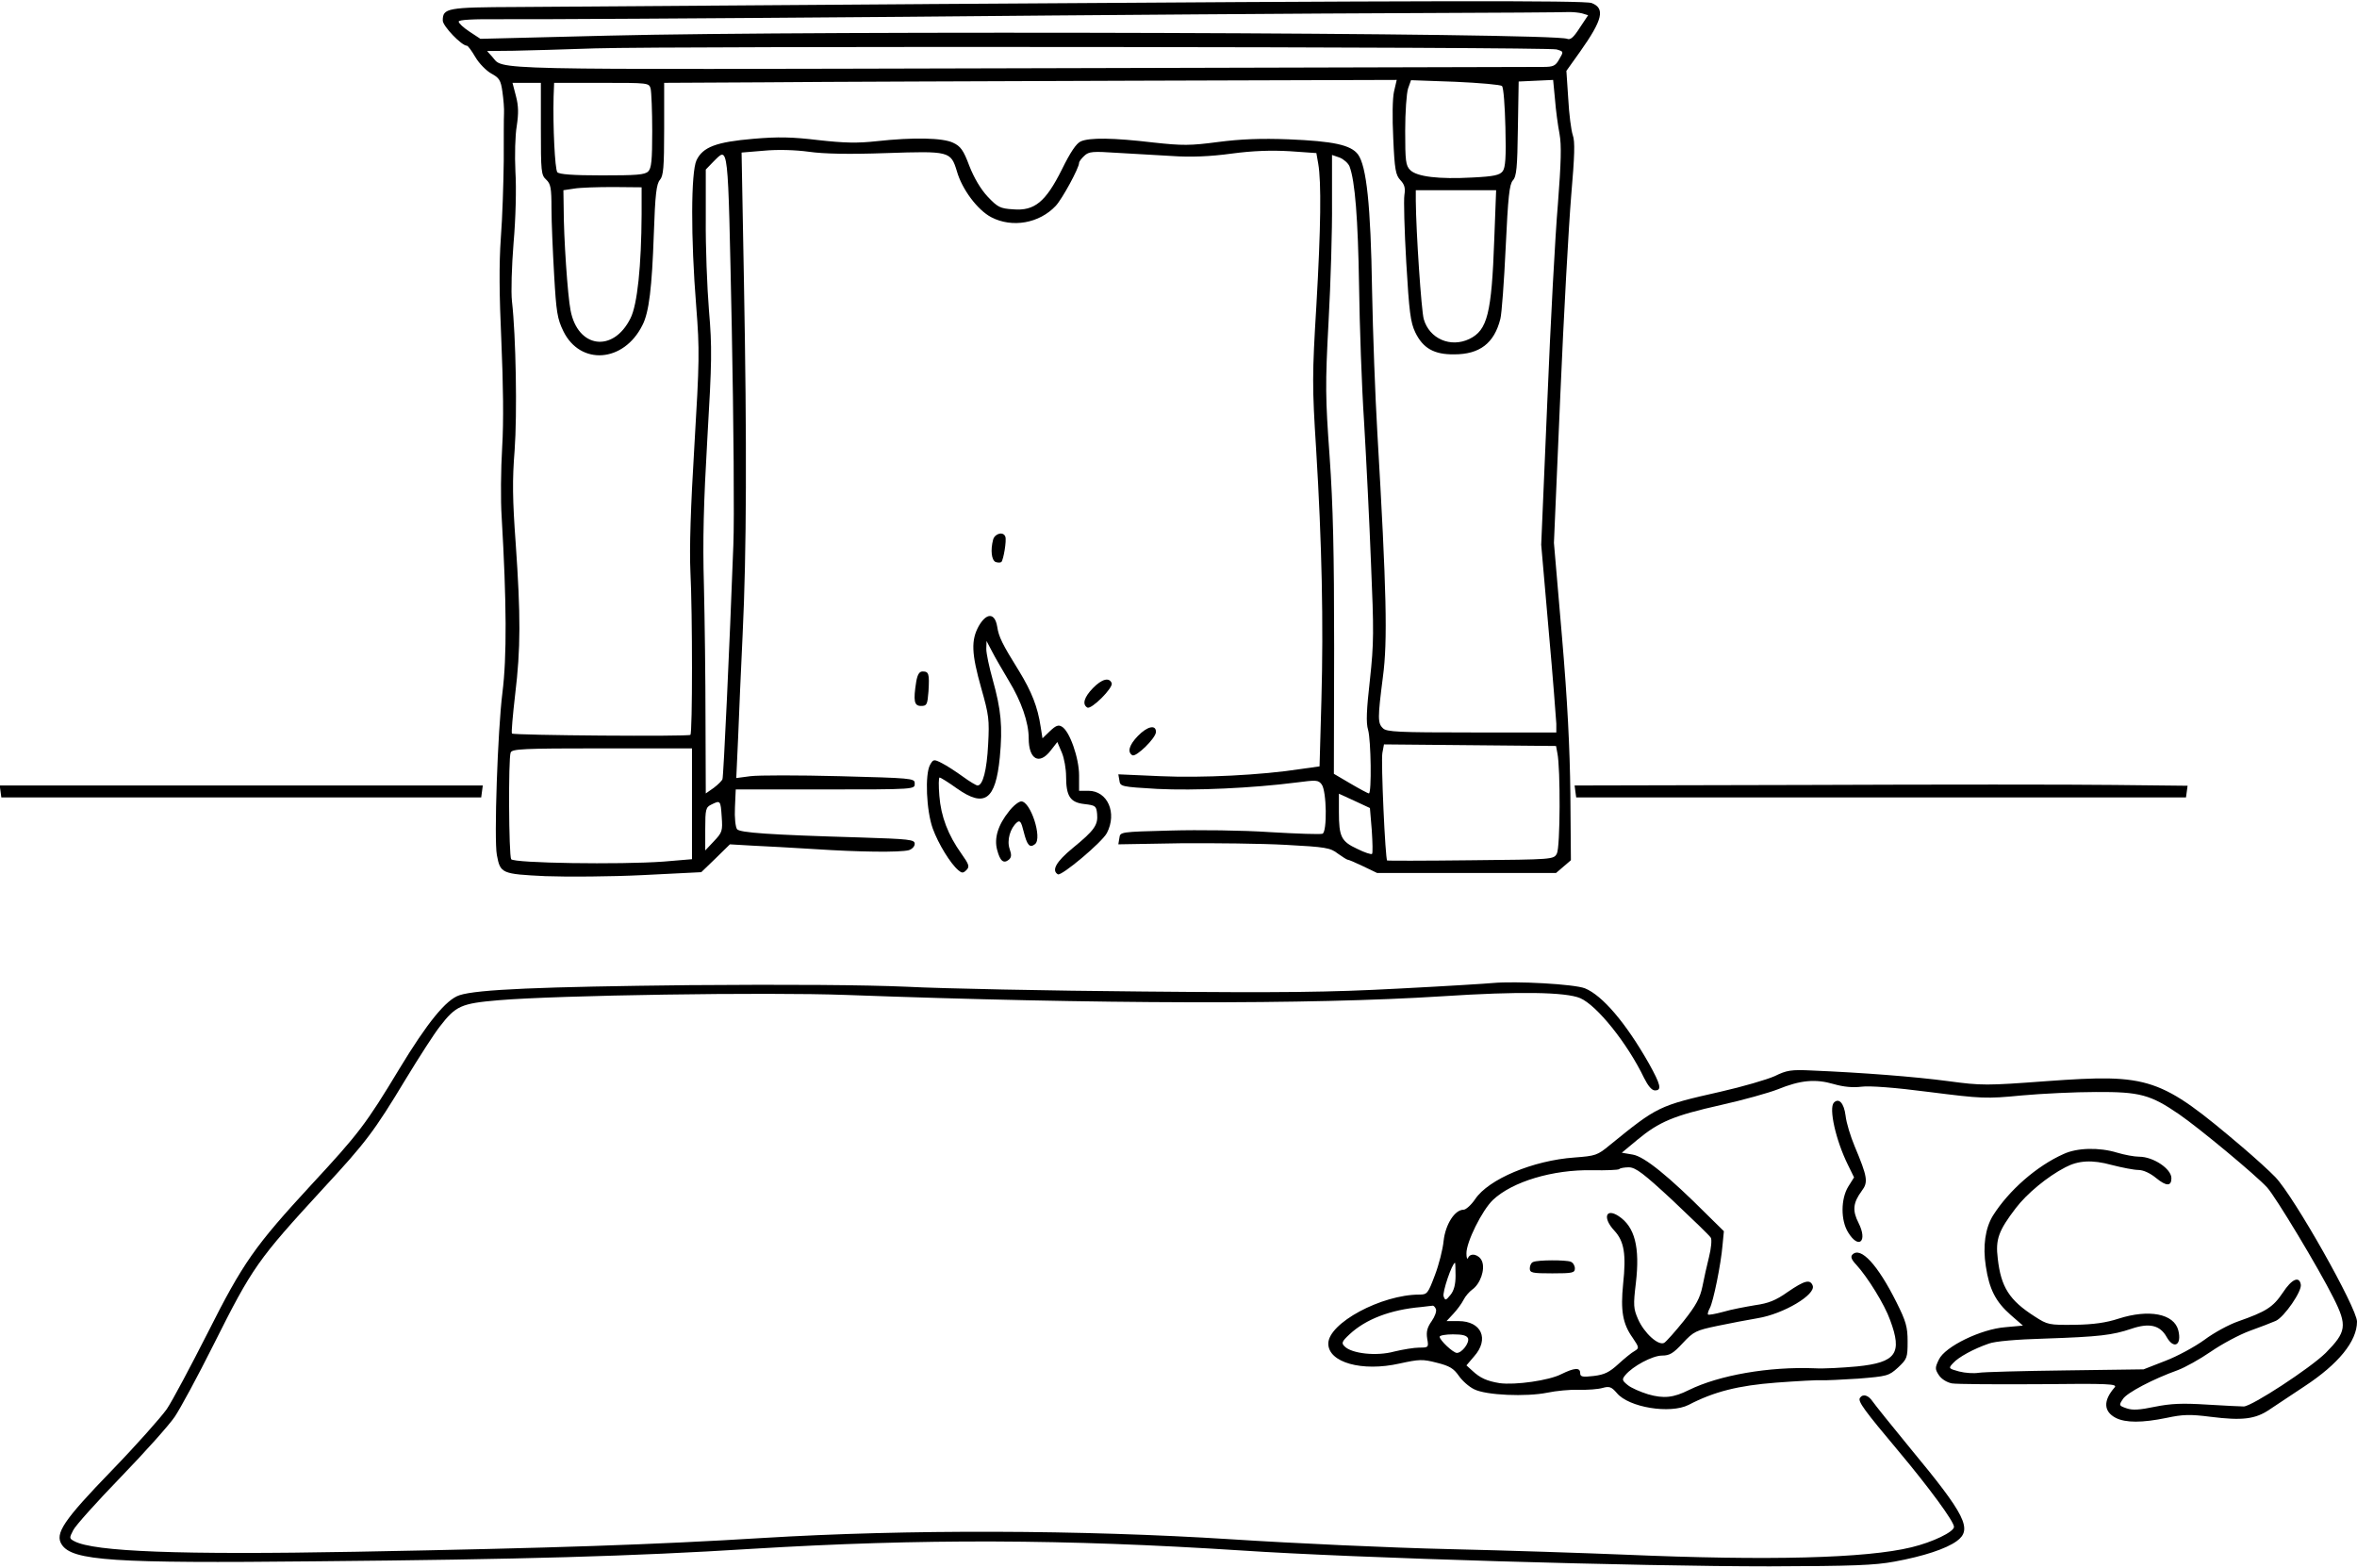 <?xml version="1.0" encoding="UTF-8" standalone="yes"?>
<svg version="1.0" xmlns="http://www.w3.org/2000/svg" width="235mm" height="156.354mm" viewBox="0 0 889 591" preserveAspectRatio="xMidYMid meet">
  <g transform="translate(0,591) scale(0.1,-0.1)" fill="#000000" stroke="none">
    <path d="M3495 5897 c-715 -5 -1411 -10 -1546 -11 -263 -1 -279 -4 -279 -51 0
-21 71 -95 91 -95 4 0 18 -19 32 -43 14 -24 41 -51 60 -62 30 -16 36 -25 42
-69 4 -28 7 -64 6 -81 -1 -16 -1 -97 -1 -180 -1 -82 -5 -213 -11 -290 -7 -99
-6 -213 2 -390 7 -163 9 -302 3 -400 -5 -83 -6 -200 -2 -260 19 -325 20 -530
3 -665 -18 -143 -32 -554 -21 -612 13 -70 18 -72 183 -80 81 -3 247 -2 368 4
l220 11 54 52 54 53 86 -5 c47 -2 152 -8 234 -13 166 -11 321 -13 355 -4 12 4
22 14 22 24 0 16 -19 18 -207 24 -344 10 -452 18 -463 31 -6 8 -10 44 -8 82
l3 68 315 0 c373 0 360 0 360 24 0 18 -15 19 -283 26 -156 4 -307 4 -337 0
l-53 -7 7 153 c3 85 11 260 17 389 15 310 16 726 5 1326 l-9 491 84 7 c52 5
119 3 170 -4 57 -8 150 -10 292 -5 238 8 243 7 266 -68 19 -68 78 -147 130
-174 79 -41 181 -23 243 43 25 27 88 143 88 162 0 5 9 17 20 27 17 16 32 17
122 11 57 -3 150 -9 208 -12 71 -5 144 -2 225 9 82 11 151 13 220 9 l100 -7 7
-40 c12 -69 10 -240 -7 -535 -16 -262 -16 -305 -1 -540 22 -360 28 -658 20
-948 l-7 -250 -71 -10 c-148 -23 -372 -34 -529 -27 l-159 7 4 -23 c3 -23 6
-24 143 -32 140 -7 359 3 523 24 77 10 84 10 97 -7 19 -25 21 -180 3 -186 -7
-3 -96 0 -198 6 -102 7 -270 9 -375 6 -190 -5 -190 -5 -193 -28 l-4 -24 234 4
c128 1 307 -1 398 -6 150 -8 168 -11 196 -33 17 -12 34 -23 37 -23 4 0 30 -11
59 -25 l52 -25 337 0 338 0 28 24 28 24 -2 249 c-2 173 -11 354 -32 598 l-30
350 24 555 c13 305 32 644 41 753 13 152 15 206 6 230 -6 18 -14 79 -17 137
l-7 105 52 73 c85 120 95 163 43 183 -28 10 -623 9 -2508 -4z m2472 -35 l23
-7 -32 -48 c-23 -36 -35 -46 -47 -41 -50 23 -2816 32 -3618 12 l-481 -12 -41
27 c-23 15 -41 32 -41 38 0 7 53 10 168 9 92 -1 770 3 1507 9 737 7 1599 13
1915 14 316 1 586 3 600 4 14 0 35 -2 47 -5z m-96 -136 c27 -8 27 -8 10 -37
-14 -25 -22 -29 -61 -29 -25 0 -910 -2 -1968 -5 -2068 -5 -1949 -8 -1996 44
l-19 21 99 1 c54 1 194 5 309 9 286 9 3593 6 3626 -4z m-613 -158 c-6 -26 -7
-98 -3 -178 5 -117 9 -138 27 -157 16 -17 19 -30 15 -56 -3 -19 0 -133 7 -254
11 -188 16 -226 34 -264 29 -60 71 -84 147 -83 96 0 151 42 174 134 5 19 14
140 20 269 9 192 14 238 27 253 14 15 17 48 19 195 l3 178 65 3 65 3 7 -73 c3
-40 11 -99 17 -130 8 -44 6 -107 -6 -265 -10 -114 -28 -450 -40 -746 l-23
-539 28 -321 c16 -177 28 -337 29 -354 l0 -33 -319 0 c-277 0 -322 2 -335 16
-20 19 -20 38 0 194 18 134 14 320 -21 920 -8 135 -17 378 -20 540 -5 319 -21
466 -53 510 -27 36 -93 50 -262 57 -103 4 -180 1 -265 -10 -106 -14 -135 -14
-245 -2 -152 18 -241 19 -274 4 -17 -8 -39 -41 -71 -106 -61 -122 -103 -157
-184 -150 -49 3 -58 8 -96 48 -26 28 -51 70 -69 116 -22 59 -33 74 -61 87 -39
19 -151 21 -288 6 -73 -8 -121 -7 -220 4 -100 12 -152 13 -245 5 -141 -12
-191 -31 -215 -81 -21 -45 -22 -291 -1 -552 13 -165 12 -206 -7 -525 -14 -229
-19 -389 -15 -473 8 -159 8 -609 0 -617 -7 -7 -666 -2 -673 5 -3 2 3 69 12
147 21 173 21 298 2 571 -12 165 -13 238 -4 350 10 137 5 431 -10 562 -4 35
-1 132 6 220 8 90 11 207 7 269 -3 61 -1 138 5 172 7 47 7 75 -3 113 l-13 50
53 0 54 0 0 -173 c0 -161 1 -175 20 -192 17 -16 20 -31 20 -109 0 -50 5 -163
10 -250 8 -141 12 -166 35 -213 64 -130 228 -118 298 23 25 48 36 142 43 344
5 150 10 189 23 204 13 15 16 46 16 192 l0 174 383 2 c210 2 832 4 1381 6
l999 3 -10 -43z m407 20 c6 -5 11 -75 13 -156 3 -113 0 -151 -10 -165 -11 -15
-33 -20 -114 -24 -127 -7 -210 3 -235 28 -17 17 -19 34 -19 148 0 70 5 142 11
160 l11 31 167 -6 c91 -4 171 -11 176 -16z m-3211 -10 c3 -13 6 -85 6 -160 0
-110 -3 -140 -15 -152 -13 -13 -45 -15 -175 -15 -110 0 -161 4 -168 12 -9 11
-17 173 -14 285 l2 52 179 0 c177 0 179 0 185 -22z m306 -898 c7 -358 10 -728
6 -823 -14 -379 -37 -873 -41 -883 -2 -6 -17 -21 -33 -33 l-30 -21 -1 277 c0
153 -3 382 -6 508 -5 171 -1 313 13 555 17 289 18 342 6 482 -7 86 -13 241
-12 344 l0 187 28 29 c59 58 55 87 70 -622z m2330 605 c21 -55 32 -199 36
-450 2 -148 10 -380 19 -515 8 -135 20 -374 26 -531 11 -257 11 -302 -4 -440
-13 -114 -15 -163 -7 -189 11 -38 14 -240 3 -240 -3 0 -35 17 -69 37 l-63 37
1 475 c0 361 -4 535 -17 721 -16 223 -17 269 -4 510 8 146 14 347 13 446 l0
182 29 -10 c15 -6 32 -21 37 -33z m-2670 -180 c-1 -195 -16 -342 -42 -393 -65
-131 -199 -113 -226 30 -11 55 -26 274 -26 388 l-1 65 40 6 c22 4 88 6 148 6
l107 -1 0 -101z m3216 -95 c-10 -281 -26 -343 -94 -376 -71 -34 -151 1 -172
75 -9 31 -29 328 -30 446 l0 40 151 0 152 0 -7 -185z m238 -1938 c12 -57 11
-356 -2 -379 -12 -22 -15 -22 -325 -25 -171 -2 -314 -2 -315 -1 -7 3 -24 376
-18 406 l6 32 324 -3 325 -3 5 -27z m-3264 -191 l0 -209 -107 -9 c-165 -12
-565 -6 -575 9 -9 15 -11 379 -2 402 5 14 45 16 345 16 l339 0 0 -209z m2564
-100 c3 -46 4 -86 1 -89 -3 -3 -28 5 -56 19 -60 28 -69 45 -69 139 l0 69 59
-27 58 -27 7 -84z m-2452 52 c4 -55 2 -60 -29 -93 l-33 -35 0 81 c0 74 2 82
23 92 34 17 35 16 39 -45z"/>
    <path d="M3746 3878 c-11 -41 -6 -78 9 -85 9 -3 18 -3 22 0 8 9 20 80 15 95
-7 21 -39 13 -46 -10z"/>
    <path d="M3692 3552 c-30 -54 -28 -104 9 -235 29 -102 31 -119 26 -212 -5 -98
-20 -155 -40 -155 -5 0 -30 15 -56 34 -25 18 -60 41 -78 50 -31 16 -33 15 -45
-6 -20 -36 -14 -173 10 -240 21 -58 67 -133 97 -158 13 -11 18 -11 30 1 13 13
10 21 -19 62 -50 70 -77 140 -83 218 -3 38 -3 69 1 69 4 0 33 -18 65 -41 105
-74 146 -44 162 117 11 117 5 179 -27 294 -13 46 -24 98 -24 115 l1 30 21 -40
c11 -22 40 -71 63 -110 47 -77 75 -157 75 -217 0 -80 40 -102 83 -46 l25 32
17 -40 c9 -21 16 -62 16 -89 0 -75 15 -99 69 -105 42 -5 45 -7 48 -37 4 -42
-10 -62 -92 -129 -62 -51 -81 -84 -56 -99 13 -8 167 121 185 156 39 75 3 159
-70 159 l-35 0 0 58 c0 66 -36 168 -65 184 -13 8 -23 4 -45 -17 l-28 -27 -7
44 c-11 74 -34 132 -81 209 -64 103 -77 129 -83 169 -9 52 -40 52 -69 2z"/>
    <path d="M3456 3343 c-12 -75 -8 -93 18 -93 22 0 24 5 28 55 4 67 1 75 -22 75
-12 0 -19 -10 -24 -37z"/>
    <path d="M4122 3317 c-33 -34 -41 -61 -21 -73 15 -9 99 75 92 92 -9 23 -37 16
-71 -19z"/>
    <path d="M4292 3137 c-33 -34 -41 -61 -21 -73 14 -8 89 65 89 88 0 29 -33 21
-68 -15z"/>
    <path d="M6817 2952 l-878 -2 3 -23 3 -22 1150 0 1150 0 3 22 3 22 -278 3
c-153 2 -673 2 -1156 0z"/>
    <path d="M2 2928 l3 -23 905 0 905 0 3 23 3 22 -911 0 -911 0 3 -22z"/>
    <path d="M3806 2853 c-42 -52 -57 -102 -45 -146 11 -42 24 -53 44 -37 10 9 11
18 3 41 -11 32 2 78 28 100 11 9 16 2 25 -35 13 -52 23 -63 43 -47 28 23 -17
161 -52 161 -9 0 -30 -16 -46 -37z"/>
    <path d="M5630 2205 c-19 -2 -179 -12 -355 -21 -263 -14 -434 -16 -965 -11
-355 3 -755 11 -890 18 -160 7 -445 9 -820 6 -558 -6 -801 -16 -867 -38 -50
-16 -121 -103 -227 -278 -126 -209 -154 -245 -331 -436 -214 -232 -258 -294
-392 -560 -64 -126 -133 -256 -154 -287 -22 -31 -114 -135 -207 -231 -184
-190 -216 -239 -189 -280 40 -61 193 -71 957 -63 773 7 1198 19 1645 47 642
39 1179 37 1845 -6 435 -29 1499 -60 1995 -60 315 1 396 4 471 18 109 20 194
48 234 77 61 44 34 98 -174 349 -70 85 -134 165 -143 178 -16 24 -37 30 -48
13 -8 -13 16 -46 147 -202 114 -136 208 -264 208 -284 0 -19 -81 -58 -160 -77
-171 -42 -541 -51 -1080 -28 -146 6 -445 16 -665 21 -220 5 -589 22 -820 37
-567 36 -1225 38 -1768 5 -407 -25 -781 -38 -1537 -52 -660 -12 -986 0 -1060
40 -19 10 -19 12 -4 41 8 17 90 108 180 201 91 94 182 196 203 227 21 31 87
153 146 271 148 295 166 320 414 590 162 175 192 215 311 412 51 84 109 174
129 199 60 78 80 87 221 99 223 19 1012 31 1311 20 950 -35 1749 -37 2249 -5
290 19 465 16 520 -7 63 -27 178 -170 241 -301 15 -30 29 -47 41 -47 27 0 22
21 -23 102 -87 153 -175 256 -241 283 -41 16 -260 28 -348 20z"/>
    <path d="M6694 1854 c-29 -13 -121 -40 -205 -59 -234 -53 -237 -55 -417 -201
-47 -39 -54 -41 -133 -47 -157 -11 -325 -82 -375 -157 -15 -22 -35 -40 -44
-40 -33 0 -68 -55 -75 -117 -3 -32 -18 -91 -33 -130 -26 -69 -29 -73 -58 -73
-144 0 -344 -108 -344 -185 0 -71 127 -107 269 -75 74 16 86 17 140 3 49 -12
64 -22 83 -49 13 -19 39 -42 58 -51 45 -23 197 -29 276 -13 33 7 86 12 119 11
33 -1 73 2 90 7 25 7 33 4 53 -19 45 -55 202 -80 271 -45 96 50 187 73 331 84
80 6 156 10 170 9 14 -1 76 2 139 6 109 9 115 10 150 42 34 32 36 37 36 98 0
55 -6 76 -42 148 -71 142 -135 211 -166 180 -8 -8 -4 -19 14 -38 43 -47 107
-150 128 -209 47 -126 23 -160 -125 -175 -55 -5 -126 -9 -159 -7 -173 7 -361
-26 -475 -82 -58 -29 -95 -33 -154 -16 -29 9 -64 24 -77 35 -21 17 -22 21 -9
37 28 34 103 74 139 74 28 0 42 8 78 47 41 44 50 48 131 65 48 10 116 23 152
29 97 16 220 89 207 123 -10 25 -31 19 -94 -24 -45 -32 -73 -43 -123 -50 -36
-6 -90 -16 -120 -25 -30 -8 -56 -13 -58 -10 -2 2 1 13 7 24 13 24 42 165 48
238 l5 52 -64 63 c-144 144 -236 219 -280 226 l-41 7 59 49 c82 68 137 91 315
131 85 19 181 46 214 59 86 35 142 40 211 20 38 -11 73 -14 105 -10 30 4 126
-3 256 -20 198 -25 214 -26 348 -13 77 7 203 13 280 13 166 1 206 -10 314 -84
77 -53 290 -230 332 -276 32 -35 194 -304 250 -416 53 -105 49 -129 -29 -208
-59 -58 -278 -201 -309 -202 -10 0 -72 3 -138 7 -94 6 -137 4 -197 -8 -58 -12
-84 -14 -107 -6 -29 10 -30 11 -14 35 15 24 115 76 207 109 27 10 83 41 125
70 42 29 108 64 146 78 39 14 83 31 99 38 32 15 99 112 94 137 -6 33 -34 21
-68 -31 -37 -55 -63 -71 -168 -108 -35 -12 -92 -43 -128 -70 -36 -26 -102 -62
-147 -79 l-82 -32 -295 -4 c-162 -2 -310 -6 -327 -9 -18 -3 -51 -1 -74 5 -40
11 -41 12 -22 32 20 22 76 53 134 73 23 9 106 16 211 19 208 7 255 13 327 37
67 23 108 14 133 -31 27 -48 58 -31 44 25 -16 63 -111 81 -226 44 -46 -15 -94
-22 -165 -23 -97 -1 -102 0 -150 31 -96 61 -128 111 -140 219 -9 72 3 105 68
190 41 54 119 119 187 154 49 26 101 29 174 9 39 -10 85 -19 101 -19 19 0 45
-12 68 -31 38 -31 57 -31 57 0 0 35 -68 81 -122 81 -18 0 -55 7 -82 15 -68 21
-152 19 -203 -5 -101 -45 -206 -137 -266 -232 -29 -47 -39 -115 -27 -191 13
-87 37 -134 94 -184 l46 -40 -66 -6 c-92 -7 -228 -73 -251 -122 -15 -31 -15
-36 0 -59 10 -15 30 -27 49 -31 18 -3 167 -4 330 -3 264 3 295 1 284 -12 -44
-50 -42 -91 4 -115 37 -19 100 -19 192 0 61 13 88 14 166 4 120 -15 169 -9
223 28 24 16 83 55 131 87 128 84 198 170 198 244 0 51 -237 471 -308 545 -21
22 -76 72 -123 112 -312 265 -350 278 -739 250 -228 -17 -246 -17 -372 0 -128
17 -323 32 -513 40 -80 4 -96 1 -141 -21z m-384 -470 c74 -70 139 -132 143
-140 4 -8 1 -40 -7 -72 -8 -31 -19 -82 -25 -112 -9 -43 -24 -71 -70 -129 -33
-41 -66 -78 -74 -83 -22 -12 -76 37 -99 90 -17 39 -18 52 -8 135 16 136 -4
213 -65 253 -49 32 -61 -7 -16 -55 37 -40 45 -89 33 -201 -10 -100 -2 -150 36
-203 25 -37 25 -39 7 -50 -10 -5 -38 -28 -61 -49 -34 -31 -52 -40 -93 -45 -43
-5 -51 -3 -51 11 0 22 -22 20 -71 -4 -46 -24 -174 -42 -233 -34 -48 8 -73 19
-103 47 l-22 20 29 34 c58 65 28 133 -59 133 l-45 0 26 28 c14 15 31 38 38 52
7 14 22 31 33 39 30 21 49 75 37 106 -10 26 -44 35 -53 13 -3 -7 -6 1 -6 17
-1 42 59 163 100 202 73 69 226 115 375 112 52 -1 97 1 101 4 3 4 20 7 37 7
26 -1 55 -23 166 -126z m-820 -283 c0 -33 -6 -56 -19 -72 -18 -22 -20 -22 -26
-6 -6 14 32 126 43 127 1 0 2 -22 2 -49z m-74 -126 c3 -8 -4 -28 -16 -45 -17
-24 -21 -40 -17 -66 6 -33 5 -34 -30 -34 -19 0 -62 -7 -95 -15 -66 -18 -160
-8 -187 20 -12 12 -10 18 19 45 61 57 154 93 270 103 19 2 39 5 43 5 4 1 10
-5 13 -13z m121 -110 c6 -17 -23 -55 -42 -55 -14 0 -65 48 -65 61 0 5 23 9 50
9 36 0 52 -4 57 -15z"/>
    <path d="M5783 1153 c-7 -2 -13 -13 -13 -24 0 -17 8 -19 85 -19 77 0 85 2 85
19 0 10 -7 22 -16 25 -18 7 -123 7 -141 -1z"/>
    <path d="M6917 1754 c-20 -21 7 -142 53 -235 l23 -47 -22 -35 c-28 -46 -29
-127 0 -173 40 -65 74 -33 39 36 -24 47 -21 76 12 121 25 33 22 52 -27 169
-15 36 -31 87 -34 115 -6 47 -25 68 -44 49z"/>
  </g>
</svg>